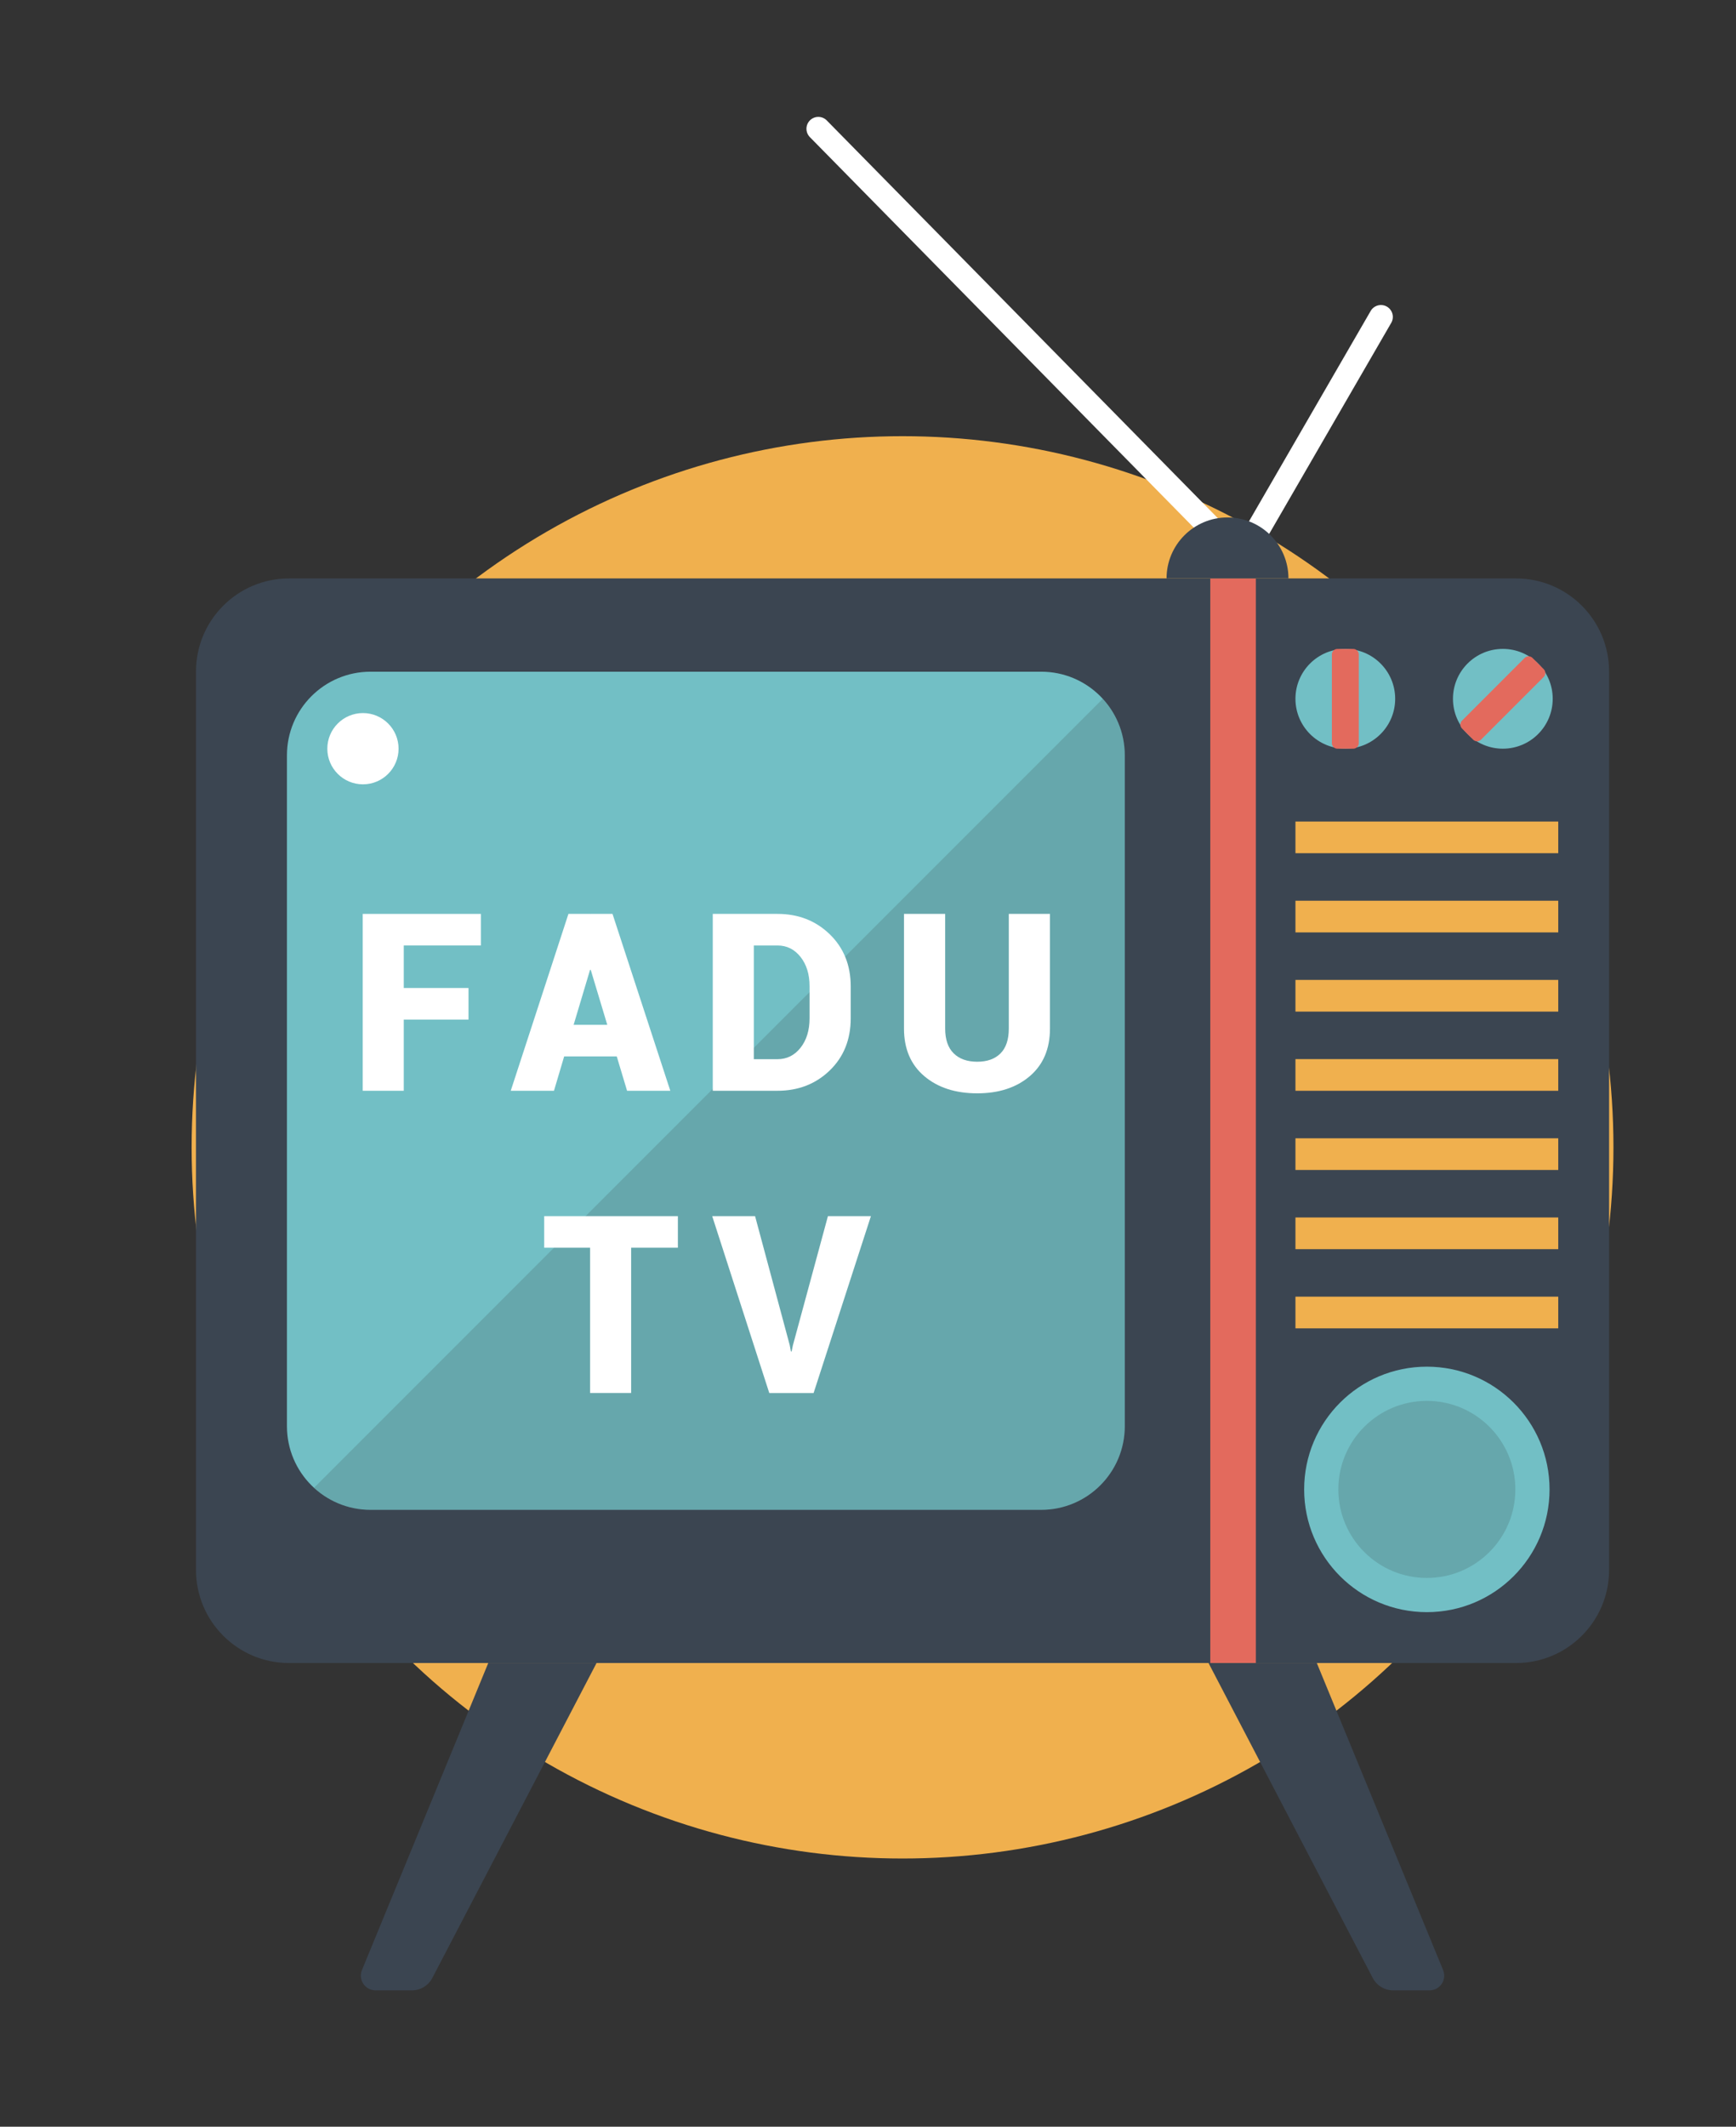 <?xml version="1.0" encoding="utf-8"?>
<!-- Generator: Adobe Illustrator 16.0.3, SVG Export Plug-In . SVG Version: 6.00 Build 0)  -->
<!DOCTYPE svg PUBLIC "-//W3C//DTD SVG 1.1//EN" "http://www.w3.org/Graphics/SVG/1.1/DTD/svg11.dtd">
<svg version="1.1" id="Capa_1" xmlns="http://www.w3.org/2000/svg" xmlns:xlink="http://www.w3.org/1999/xlink" x="0px" y="0px"
	 width="153.565px" height="188.061px" viewBox="0 0 153.565 188.061" enable-background="new 0 0 153.565 188.061"
	 xml:space="preserve">
<rect x="0" y="0" width="153.565" height="188.061" fill="#333333" stroke="none"/>
<circle fill="#F0B04E" cx="79.838" cy="101.458" r="62.887"/>
<g>
	<path fill="#3B4551" d="M134.104,147.059H25.571c-4.547,0-8.234-3.688-8.234-8.234V59.383c0-4.547,3.687-8.234,8.234-8.234h108.534
		c4.548,0,8.234,3.688,8.234,8.234v79.442C142.339,143.372,138.652,147.059,134.104,147.059z"/>
	<rect x="107.06" y="51.148" fill="#E36A5D" width="4.032" height="95.911"/>
	<rect x="114.594" y="72.647" fill="#F0B04E" width="23.248" height="2.8"/>
	<rect x="114.594" y="79.65" fill="#F0B04E" width="23.248" height="2.801"/>
	<rect x="114.594" y="86.652" fill="#F0B04E" width="23.248" height="2.802"/>
	<rect x="114.594" y="93.655" fill="#F0B04E" width="23.248" height="2.801"/>
	<rect x="114.594" y="100.657" fill="#F0B04E" width="23.248" height="2.801"/>
	<rect x="114.594" y="107.659" fill="#F0B04E" width="23.248" height="2.802"/>
	<rect x="114.594" y="114.661" fill="#F0B04E" width="23.248" height="2.803"/>
	<circle fill="#72BFC5" cx="126.218" cy="131.706" r="10.854"/>
	<circle opacity="0.15" fill="#231F20" cx="126.218" cy="131.706" r="7.829"/>
	<path fill="#72BFC5" d="M92.103,133.512H32.778c-4.084,0-7.395-3.311-7.395-7.395V66.793c0-4.084,3.311-7.396,7.395-7.396h59.325
		c4.083,0,7.394,3.311,7.394,7.396v59.324C99.496,130.202,96.186,133.512,92.103,133.512z"/>
	<g>
		<circle fill="#72BFC5" cx="119.005" cy="61.793" r="4.411"/>
		<path fill="#E36A5D" d="M119.705,66.206h-1.4c-0.27,0-0.489-0.219-0.489-0.491v-7.842c0-0.271,0.22-0.49,0.489-0.49h1.4
			c0.271,0,0.49,0.219,0.49,0.49v7.842C120.195,65.986,119.977,66.206,119.705,66.206z"/>
	</g>
	<g>
		<circle fill="#72BFC5" cx="132.94" cy="61.793" r="4.412"/>
		<path fill="#E36A5D" d="M130.315,65.408l-0.989-0.989c-0.192-0.192-0.192-0.502,0-0.694l5.545-5.545
			c0.191-0.192,0.502-0.192,0.693,0l0.99,0.99c0.191,0.191,0.191,0.501,0,0.693l-5.545,5.545
			C130.817,65.6,130.507,65.6,130.315,65.408z"/>
	</g>
	<path opacity="0.15" fill="#231F20" d="M27.783,131.559c1.316,1.209,3.066,1.953,4.995,1.953h59.325
		c4.083,0,7.394-3.311,7.394-7.395V66.793c0-1.929-0.743-3.678-1.952-4.994L27.783,131.559z"/>
	<circle fill="#FFFFFF" cx="32.106" cy="66.206" r="3.151"/>
	<g>
		<path fill="#3B4551" d="M126.455,176.003h-3.221c-0.758,0-1.451-0.423-1.802-1.093l-14.527-27.852h9.579l11.172,27.15
			C128.008,175.065,127.379,176.003,126.455,176.003z"/>
		<path fill="#3B4551" d="M33.221,176.003h3.22c0.757,0,1.452-0.423,1.802-1.093l14.527-27.852h-9.579l-11.172,27.15
			C31.668,175.065,32.296,176.003,33.221,176.003z"/>
	</g>
	<g>
		<path fill="#FFFFFF" d="M109.783,50.461c-0.18,0-0.361-0.044-0.526-0.141c-0.503-0.291-0.673-0.933-0.383-1.435l12.374-21.387
			c0.291-0.501,0.934-0.673,1.436-0.383c0.503,0.292,0.674,0.934,0.383,1.435l-12.373,21.387
			C110.498,50.273,110.145,50.461,109.783,50.461z"/>
		<path fill="#FFFFFF" d="M109.783,50.461c-0.271,0-0.543-0.104-0.749-0.313L71.64,12.125c-0.407-0.415-0.402-1.079,0.012-1.487
			c0.413-0.406,1.079-0.401,1.485,0.014l37.396,38.022c0.407,0.414,0.401,1.079-0.013,1.485
			C110.315,50.36,110.049,50.461,109.783,50.461z"/>
		<path fill="#3B4551" d="M113.975,51.148h-10.782c0-2.977,2.414-5.391,5.392-5.391C111.561,45.758,113.975,48.172,113.975,51.148z"
			/>
	</g>
</g>
<g>
	<path fill="#FFFFFF" d="M41.443,90.16h-5.726v6.295h-3.631V80.814h10.452v2.793h-6.821v3.76h5.726V90.16z"/>
	<path fill="#FFFFFF" d="M54.557,93.415h-4.651l-0.902,3.04h-3.824l5.103-15.641h1.944v0.011l0.011-0.011h1.944l5.113,15.641H55.47
		L54.557,93.415z M50.743,90.622h2.976l-1.461-4.855h-0.064L50.743,90.622z"/>
	<path fill="#FFFFFF" d="M63.051,96.455V80.814h5.726c1.84,0,3.38,0.6,4.619,1.799c1.239,1.2,1.858,2.738,1.858,4.614v2.814
		c0,1.884-0.62,3.423-1.858,4.619c-1.239,1.196-2.779,1.794-4.619,1.794H63.051z M66.682,83.607v10.055h2.095
		c0.823,0,1.502-0.336,2.036-1.01c0.533-0.673,0.8-1.543,0.8-2.61v-2.836c0-1.053-0.267-1.916-0.8-2.589
		c-0.534-0.673-1.212-1.01-2.036-1.01H66.682z"/>
	<path fill="#FFFFFF" d="M92.879,80.814v10.141c0,1.791-0.595,3.192-1.783,4.206c-1.189,1.014-2.739,1.52-4.651,1.52
		c-1.927,0-3.488-0.506-4.684-1.52c-1.196-1.013-1.794-2.415-1.794-4.206V80.814h3.642v10.141c0,0.967,0.25,1.697,0.752,2.191
		c0.501,0.494,1.196,0.741,2.084,0.741c0.881,0,1.566-0.245,2.057-0.736c0.49-0.49,0.736-1.223,0.736-2.197V80.814H92.879z"/>
	<path fill="#FFFFFF" d="M59.965,110.333H55.83v12.848h-3.631v-12.848h-4.061v-2.793h11.827V110.333z"/>
	<path fill="#FFFFFF" d="M69.856,118.938l0.107,0.569h0.064l0.107-0.526l3.104-11.44h3.803l-5.07,15.641h-3.921l-5.049-15.641h3.792
		L69.856,118.938z"/>
</g>
</svg>
